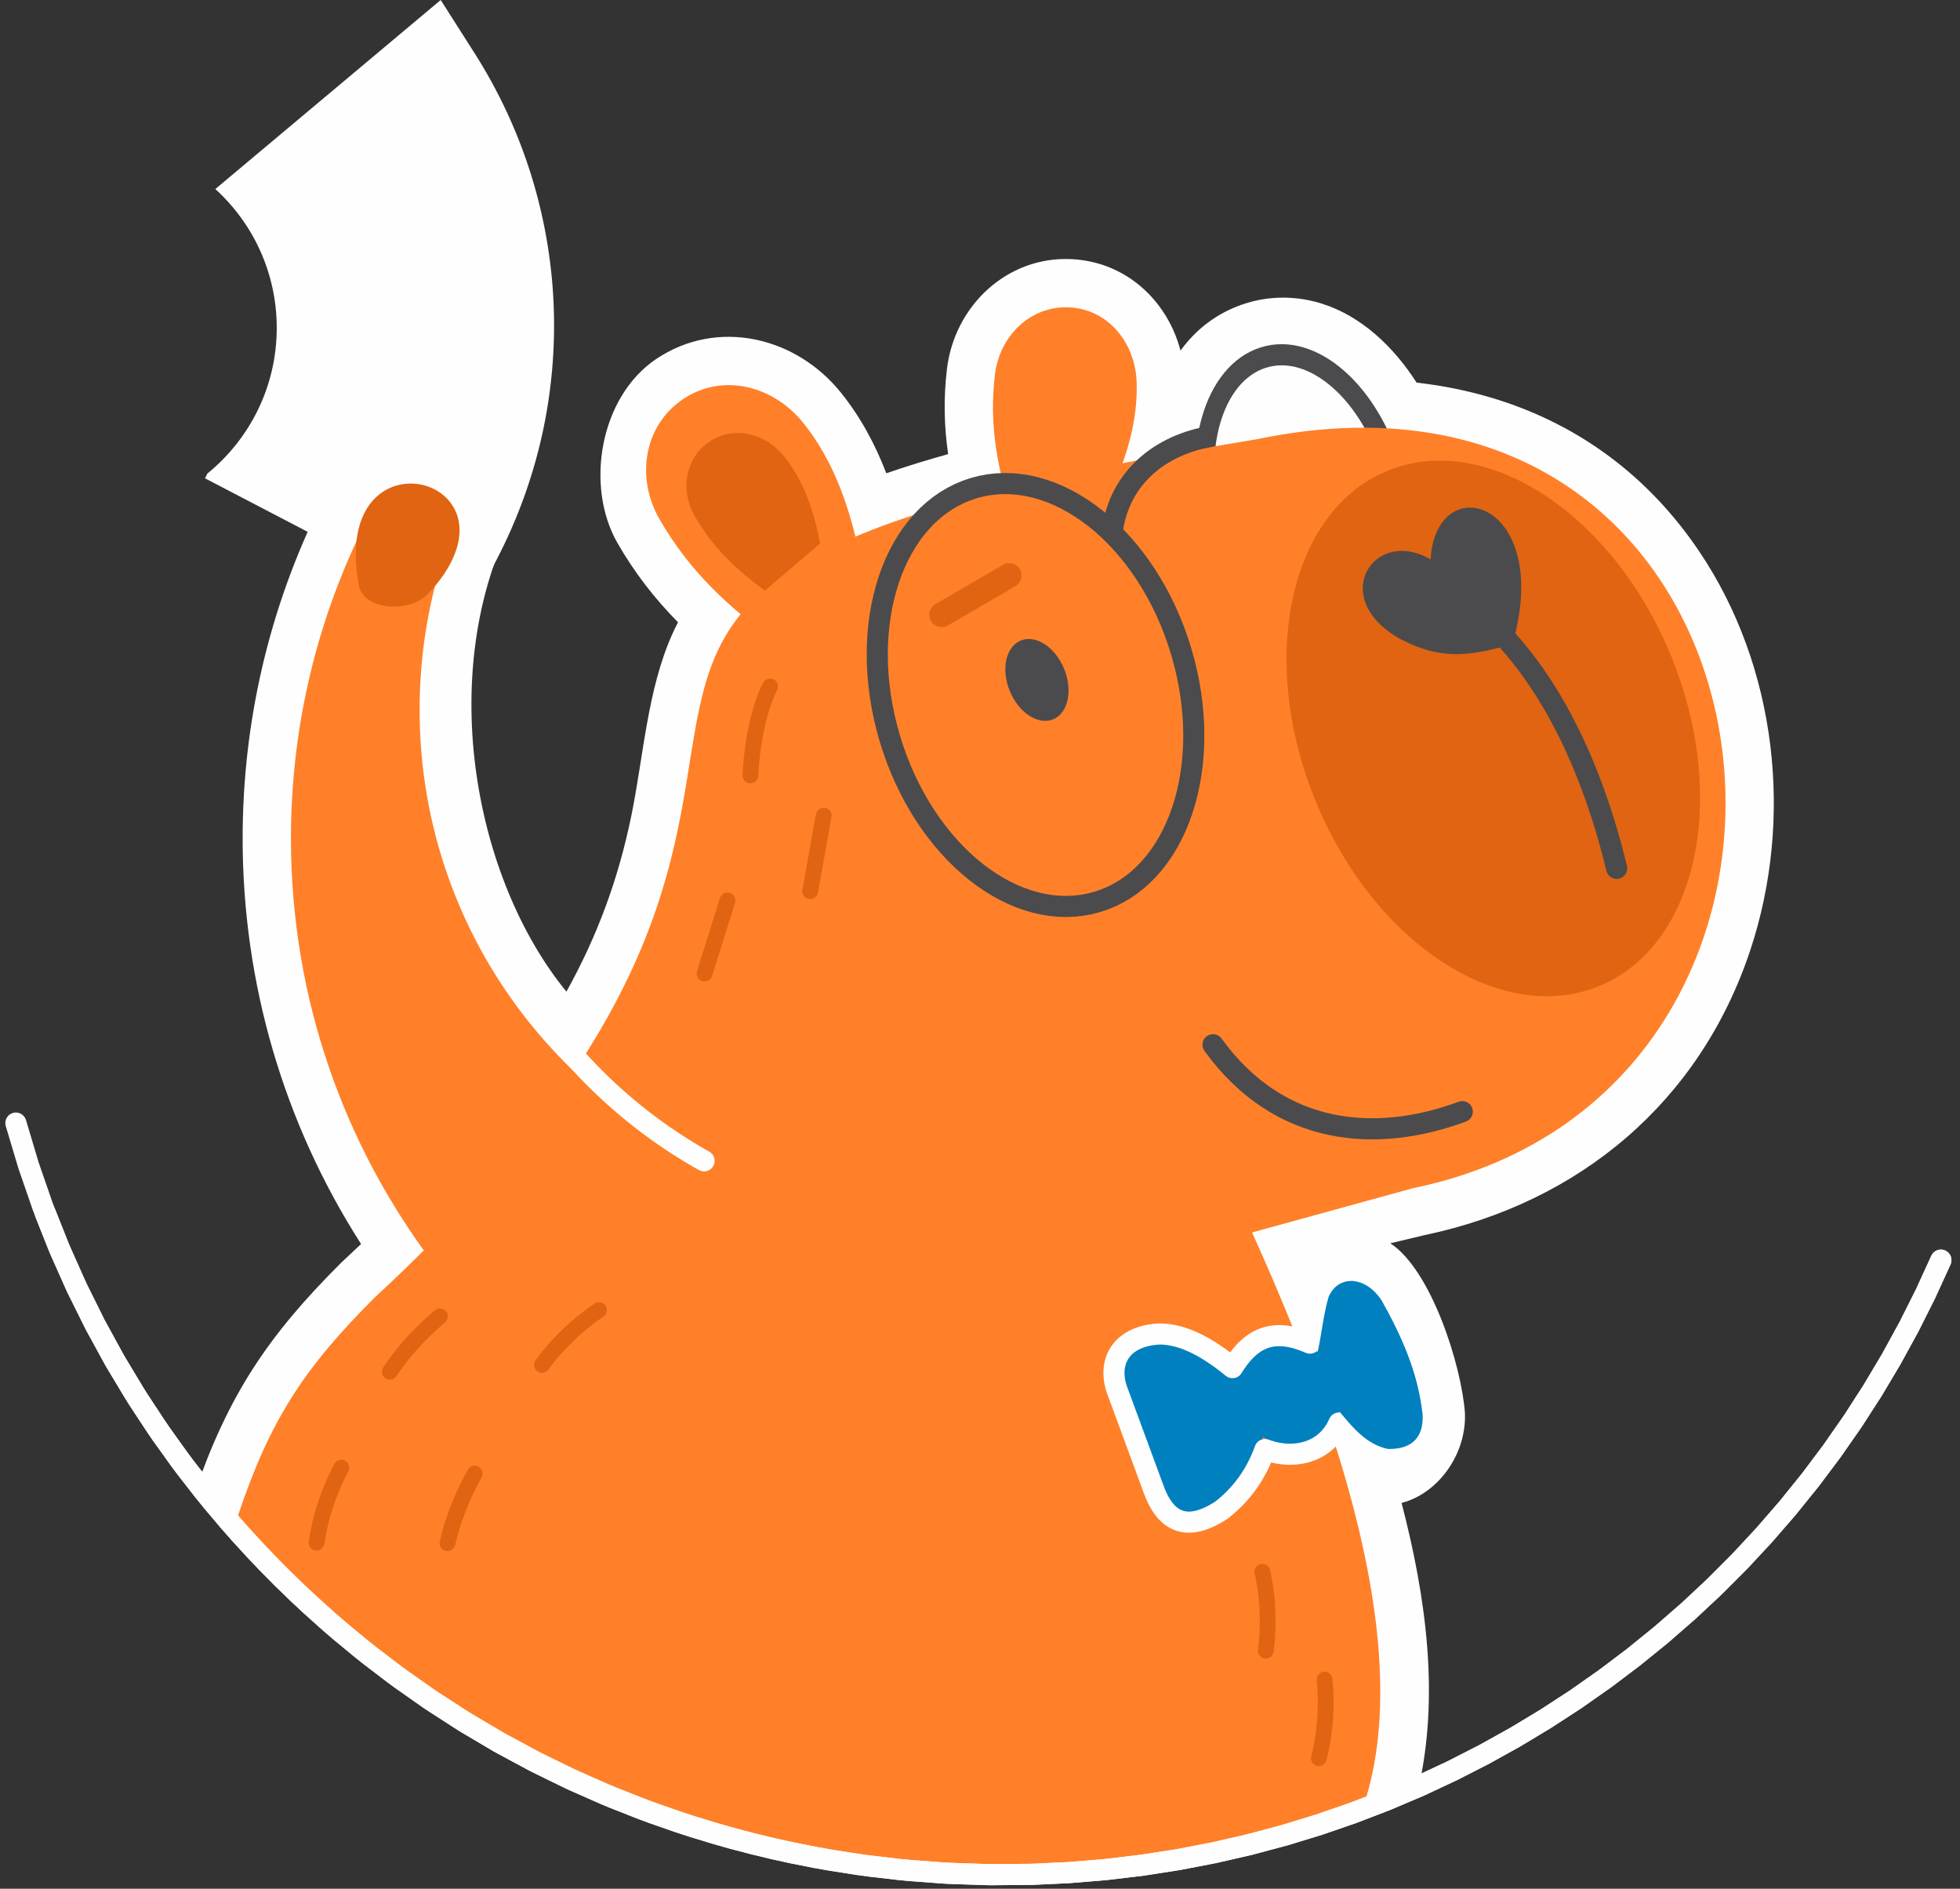 <?xml version="1.0" encoding="UTF-8"?> <svg xmlns="http://www.w3.org/2000/svg" width="219" height="211" viewBox="0 0 219 211" fill="none"><rect x="0" y="0" width="219" height="211" fill="#333333" stroke="none"/><path fill-rule="evenodd" clip-rule="evenodd" d="M155.345 138.893C159.904 141.859 163.274 152.444 163.682 157.808C163.891 162.503 160.644 166.863 156.604 167.899C159.402 178.632 160.83 189.577 158.475 199.861C100.451 221.026 56.966 204.592 21.742 166.794C25.473 155.953 29.86 149.287 38.111 141.074L38.182 141.004L38.255 140.936C38.957 140.287 39.654 139.634 40.345 138.975C31.686 125.456 27.111 109.803 27.111 93.661C27.111 80.633 30.091 67.862 35.883 56.224L38.356 51.114L56.896 58.924C48.855 75.768 53.031 98.238 63.29 110.782C66.716 104.602 69.091 98.26 70.564 91.019C71.901 84.442 72.346 77.075 75.08 70.928C75.293 70.45 75.519 69.979 75.758 69.516C73.151 66.881 70.906 63.991 69.001 60.677C65.328 54.289 67.04 44.308 73.336 40.093C80.175 35.517 88.933 37.62 93.95 43.851C96.153 46.586 97.79 49.639 99.03 52.869C101.307 52.085 103.62 51.38 105.939 50.732C105.489 47.607 105.414 44.484 105.809 41.202C106.658 34.156 112.538 28.577 119.772 28.951C127.018 29.326 132.136 35.408 132.394 42.47C132.425 43.308 132.412 44.141 132.36 44.969C134.735 44.547 137.112 44.142 139.491 43.752C158.956 39.732 178.295 44.475 189.838 61.564C198.548 74.459 200.443 91.484 195.561 106.169C189.935 123.091 176.479 134.365 159.141 137.987L155.345 138.893Z" fill="#FEFEFE"></path><path fill-rule="evenodd" clip-rule="evenodd" d="M152.006 77.91C150.965 78.242 149.888 78.447 148.799 78.52C138.773 79.187 131.645 69.538 129.22 60.865C126.561 51.359 128.228 37.389 139.173 33.894C140.214 33.562 141.291 33.357 142.381 33.285C152.406 32.618 159.534 42.266 161.96 50.938C164.618 60.445 162.951 74.415 152.006 77.91Z" fill="#FEFEFE"></path><path d="M154.619 53.041L156.651 52.349L156.878 53.214L157.075 54.077L157.242 54.937L157.381 55.792L157.49 56.642L157.57 57.484L157.622 58.32L157.646 59.145L157.642 59.96L157.611 60.764L157.553 61.555L157.467 62.332L157.354 63.096L157.216 63.842L157.051 64.571L156.86 65.281L156.642 65.972L156.399 66.642L156.13 67.291L155.835 67.915L155.514 68.514L155.168 69.088L154.796 69.633L154.399 70.148L153.976 70.632L153.529 71.083L153.056 71.5L152.56 71.879L152.04 72.219L151.498 72.519L150.934 72.775L150.35 72.988L149.753 70.716L150.19 70.557L150.613 70.364L151.019 70.14L151.41 69.883L151.786 69.597L152.146 69.279L152.492 68.93L152.822 68.552L153.136 68.144L153.434 67.709L153.714 67.245L153.976 66.754L154.22 66.238L154.445 65.697L154.65 65.132L154.835 64.543L154.999 63.934L155.142 63.304L155.262 62.655L155.36 61.988L155.435 61.304L155.487 60.605L155.515 59.892L155.518 59.166L155.497 58.428L155.45 57.679L155.378 56.922L155.28 56.157L155.155 55.385L155.004 54.607L154.825 53.826L154.619 53.041ZM141.429 41.09L140.832 38.817L141.429 38.653L142.032 38.536L142.637 38.469L143.245 38.449L143.852 38.475L144.458 38.546L145.061 38.66L145.66 38.817L146.254 39.014L146.842 39.25L147.423 39.525L147.996 39.837L148.561 40.184L149.116 40.566L149.662 40.982L150.196 41.431L150.72 41.911L151.231 42.423L151.728 42.964L152.212 43.534L152.682 44.133L153.136 44.758L153.574 45.411L153.995 46.089L154.399 46.792L154.783 47.52L155.148 48.271L155.493 49.044L155.817 49.84L156.118 50.656L156.397 51.493L156.651 52.349L154.619 53.041L154.388 52.263L154.136 51.505L153.863 50.766L153.571 50.047L153.259 49.349L152.931 48.673L152.585 48.019L152.223 47.389L151.847 46.783L151.457 46.201L151.054 45.646L150.639 45.117L150.213 44.615L149.778 44.142L149.333 43.697L148.881 43.282L148.423 42.898L147.959 42.544L147.491 42.222L147.019 41.931L146.545 41.674L146.07 41.449L145.595 41.258L145.121 41.1L144.648 40.977L144.177 40.887L143.71 40.833L143.246 40.813L142.785 40.828L142.329 40.879L141.877 40.966L141.429 41.09ZM136.562 58.764L134.53 59.456L134.303 58.591L134.106 57.728L133.939 56.868L133.801 56.013L133.692 55.163L133.612 54.321L133.559 53.486L133.535 52.66L133.539 51.845L133.57 51.041L133.629 50.25L133.714 49.473L133.827 48.71L133.965 47.964L134.13 47.235L134.321 46.524L134.539 45.833L134.782 45.162L135.051 44.515L135.346 43.89L135.667 43.291L136.013 42.718L136.386 42.172L136.783 41.657L137.205 41.173L137.653 40.722L138.125 40.305L138.622 39.926L139.141 39.586L139.684 39.287L140.247 39.03L140.832 38.817L141.429 41.09L140.991 41.249L140.569 41.441L140.163 41.666L139.771 41.922L139.395 42.209L139.034 42.527L138.689 42.875L138.359 43.253L138.045 43.661L137.748 44.097L137.468 44.56L137.205 45.051L136.961 45.567L136.736 46.109L136.531 46.674L136.346 47.262L136.182 47.871L136.039 48.501L135.919 49.15L135.821 49.817L135.746 50.501L135.694 51.2L135.666 51.913L135.663 52.639L135.684 53.377L135.731 54.125L135.804 54.883L135.902 55.648L136.026 56.42L136.177 57.198L136.356 57.979L136.562 58.764ZM149.753 70.716L150.35 72.988L149.753 73.153L149.15 73.269L148.544 73.336L147.937 73.356L147.33 73.33L146.723 73.26L146.12 73.145L145.522 72.989L144.927 72.792L144.339 72.555L143.758 72.281L143.185 71.969L142.62 71.621L142.065 71.239L141.519 70.823L140.985 70.374L140.462 69.894L139.951 69.382L139.453 68.841L138.969 68.271L138.499 67.673L138.045 67.047L137.607 66.394L137.186 65.716L136.783 65.013L136.398 64.285L136.033 63.534L135.688 62.761L135.364 61.965L135.063 61.149L134.785 60.312L134.53 59.456L136.562 58.764L136.793 59.542L137.045 60.3L137.318 61.039L137.611 61.758L137.922 62.456L138.25 63.133L138.596 63.786L138.958 64.416L139.334 65.023L139.725 65.604L140.127 66.16L140.542 66.688L140.968 67.19L141.404 67.663L141.848 68.108L142.3 68.522L142.758 68.908L143.222 69.261L143.69 69.584L144.162 69.874L144.636 70.132L145.111 70.356L145.586 70.548L146.061 70.705L146.534 70.828L147.004 70.918L147.472 70.972L147.936 70.993L148.396 70.977L148.853 70.926L149.304 70.84L149.753 70.716Z" fill="#4B4B4D"></path><path fill-rule="evenodd" clip-rule="evenodd" d="M140.479 49.059C201.301 36.39 211.712 121.671 157.878 132.737L139.9 137.684C147.197 153.842 158.756 182.575 152.369 201.691C101.089 221.461 49.265 200.555 26.555 169.413C30.143 158.662 33.964 152.819 41.92 144.9C111.324 80.762 36.122 66.165 140.479 49.059Z" fill="#FF8029"></path><path fill-rule="evenodd" clip-rule="evenodd" d="M86.271 71.369L96.225 62.889C95.082 56.991 93.234 51.564 89.747 47.234C86.412 43.093 80.756 41.62 76.338 44.577H76.337C71.919 47.533 71.03 53.377 73.68 57.986C77.193 64.097 81.643 67.947 86.271 71.369Z" fill="#FF8029"></path><path fill-rule="evenodd" clip-rule="evenodd" d="M85.452 65.98L91.638 60.711C90.928 57.045 89.779 53.673 87.612 50.982C85.54 48.409 82.025 47.493 79.28 49.33L79.279 49.331C76.534 51.168 75.982 54.799 77.628 57.663C79.811 61.461 82.576 63.853 85.452 65.98Z" fill="#E06412"></path><path fill-rule="evenodd" clip-rule="evenodd" d="M112.875 56.818L123.577 56.132C125.72 51.695 127.168 47.223 127.002 42.667C126.843 38.31 123.85 34.566 119.495 34.341C115.141 34.115 111.69 37.519 111.17 41.847C110.479 47.586 111.513 52.3 112.875 56.818Z" fill="#FF8029"></path><path d="M178.699 110.147C189.652 105.638 193.228 89.101 186.686 73.211C180.144 57.322 165.961 48.096 155.008 52.606C144.055 57.116 140.479 73.653 147.021 89.542C153.563 105.432 167.746 114.657 178.699 110.147Z" fill="#E06412"></path><path d="M117.674 80.356C119.348 79.666 119.895 77.138 118.895 74.709C117.895 72.279 115.726 70.869 114.052 71.558C112.377 72.248 111.83 74.776 112.831 77.205C113.831 79.635 115.999 81.045 117.674 80.356Z" fill="#4B4B4D"></path><path d="M162.982 123.081C163.592 122.855 164.272 123.166 164.498 123.777C164.724 124.387 164.412 125.066 163.801 125.292L162.982 123.081ZM134.579 117.4L136.491 116.018L137.169 116.916L137.863 117.759L138.574 118.548L139.3 119.285L140.04 119.97L140.793 120.606L141.56 121.193L142.338 121.732L143.127 122.226L143.928 122.674L144.739 123.079L145.56 123.44L146.39 123.76L147.229 124.039L148.075 124.278L148.929 124.478L149.79 124.64L150.657 124.765L151.529 124.854L152.405 124.907L153.286 124.926L154.17 124.911L155.056 124.863L155.943 124.782L156.831 124.67L157.718 124.528L158.604 124.355L159.488 124.154L160.369 123.926L161.245 123.67L162.117 123.388L162.982 123.081L163.801 125.292L162.874 125.621L161.939 125.924L160.996 126.199L160.046 126.446L159.091 126.663L158.13 126.85L157.166 127.005L156.198 127.127L155.227 127.215L154.255 127.268L153.282 127.284L152.309 127.264L151.338 127.205L150.369 127.106L149.403 126.967L148.441 126.786L147.485 126.561L146.535 126.293L145.593 125.98L144.66 125.62L143.737 125.213L142.825 124.759L141.926 124.255L141.04 123.702L140.17 123.099L139.315 122.444L138.477 121.737L137.657 120.977L136.856 120.165L136.076 119.298L135.317 118.376L134.579 117.4ZM134.579 117.4C134.198 116.872 134.316 116.134 134.844 115.753C135.371 115.371 136.109 115.49 136.491 116.018L134.579 117.4Z" fill="#4B4B4D"></path><path d="M105.911 69.875C105.252 70.258 104.406 70.034 104.023 69.375C103.64 68.716 103.864 67.87 104.523 67.487L105.911 69.875ZM113.455 65.487L105.911 69.875L104.523 67.487L112.066 63.099L113.455 65.487ZM112.066 63.099C112.725 62.716 113.571 62.94 113.954 63.599C114.338 64.258 114.114 65.104 113.455 65.487L112.066 63.099Z" fill="#E06412"></path><path fill-rule="evenodd" clip-rule="evenodd" d="M129.834 168.826L125.297 156.128C123.526 151.625 125.466 149.821 129.094 149.145C133.214 149.096 136.499 151.556 140.095 154.331L141.422 159.214C140.567 163.03 139.485 166.673 136.14 169.179C134.253 170.985 130.997 171.458 129.834 168.826Z" fill="#0080BF"></path><path d="M146.171 161.444C149.291 160.612 150.68 157.221 149.273 153.87C147.866 150.518 144.196 148.475 141.075 149.307C137.955 150.138 136.566 153.529 137.974 156.881C139.381 160.232 143.051 162.275 146.171 161.444Z" fill="#0080BF"></path><path d="M130.854 73.121L133.114 72.447L133.459 73.684L133.756 74.917L134.007 76.146L134.21 77.369L134.367 78.583L134.479 79.788L134.546 80.982L134.569 82.162L134.547 83.328L134.482 84.477L134.375 85.608L134.225 86.718L134.033 87.807L133.8 88.872L133.526 89.912L133.211 90.926L132.855 91.911L132.46 92.865L132.025 93.787L131.551 94.674L131.038 95.526L130.486 96.34L129.895 97.113L129.266 97.844L128.6 98.53L127.897 99.17L127.157 99.76L126.381 100.298L125.57 100.782L124.725 101.21L123.847 101.578L122.938 101.886L122.264 99.626L123.013 99.373L123.735 99.069L124.432 98.716L125.103 98.316L125.748 97.868L126.367 97.374L126.96 96.835L127.525 96.253L128.063 95.628L128.572 94.962L129.051 94.255L129.5 93.51L129.918 92.728L130.303 91.911L130.656 91.06L130.975 90.175L131.259 89.262L131.507 88.32L131.72 87.35L131.895 86.356L132.032 85.338L132.131 84.299L132.191 83.24L132.21 82.164L132.189 81.071L132.127 79.964L132.023 78.844L131.877 77.714L131.687 76.575L131.454 75.429L131.176 74.277L130.854 73.121ZM109.144 55.659L108.47 53.398L109.398 53.157L110.334 52.985L111.275 52.879L112.219 52.84L113.163 52.865L114.106 52.953L115.045 53.102L115.978 53.312L116.905 53.578L117.822 53.902L118.73 54.279L119.626 54.711L120.509 55.194L121.378 55.726L122.231 56.308L123.069 56.937L123.887 57.612L124.687 58.331L125.466 59.095L126.223 59.901L126.957 60.748L127.666 61.634L128.35 62.56L129.007 63.523L129.635 64.523L130.233 65.558L130.8 66.628L131.334 67.73L131.833 68.864L132.298 70.029L132.725 71.224L133.114 72.447L130.854 73.121L130.491 71.979L130.092 70.863L129.659 69.777L129.193 68.719L128.696 67.694L128.169 66.701L127.615 65.74L127.033 64.815L126.427 63.925L125.796 63.072L125.144 62.257L124.472 61.481L123.78 60.745L123.072 60.05L122.348 59.398L121.609 58.79L120.859 58.225L120.097 57.707L119.326 57.234L118.548 56.809L117.764 56.431L116.976 56.103L116.186 55.825L115.393 55.596L114.601 55.419L113.81 55.293L113.022 55.219L112.237 55.198L111.456 55.231L110.68 55.318L109.909 55.46L109.144 55.659ZM100.554 82.163L98.294 82.837L97.949 81.601L97.652 80.368L97.402 79.139L97.198 77.915L97.041 76.701L96.929 75.496L96.862 74.302L96.84 73.122L96.861 71.956L96.926 70.807L97.033 69.677L97.183 68.566L97.375 67.477L97.608 66.412L97.883 65.372L98.197 64.358L98.553 63.374L98.948 62.419L99.383 61.497L99.857 60.61L100.371 59.758L100.922 58.944L101.513 58.172L102.141 57.441L102.808 56.754L103.511 56.114L104.252 55.524L105.027 54.986L105.839 54.502L106.683 54.074L107.561 53.706L108.47 53.398L109.144 55.659L108.395 55.911L107.673 56.215L106.976 56.568L106.305 56.969L105.66 57.416L105.041 57.91L104.448 58.448L103.883 59.031L103.345 59.656L102.836 60.323L102.357 61.029L101.908 61.774L101.491 62.556L101.105 63.373L100.752 64.225L100.433 65.108L100.15 66.022L99.901 66.965L99.689 67.934L99.513 68.928L99.377 69.946L99.278 70.985L99.218 72.044L99.198 73.121L99.219 74.214L99.281 75.32L99.385 76.44L99.531 77.571L99.721 78.71L99.955 79.856L100.232 81.007L100.554 82.163ZM122.264 99.626L122.938 101.886L122.01 102.127L121.074 102.299L120.133 102.405L119.189 102.444L118.245 102.419L117.302 102.331L116.363 102.182L115.43 101.972L114.503 101.706L113.586 101.382L112.678 101.005L111.782 100.573L110.899 100.09L110.03 99.558L109.177 98.977L108.34 98.347L107.521 97.672L106.721 96.953L105.942 96.189L105.185 95.383L104.451 94.536L103.742 93.65L103.058 92.724L102.401 91.761L101.774 90.761L101.175 89.726L100.609 88.657L100.075 87.554L99.575 86.42L99.11 85.255L98.683 84.06L98.294 82.837L100.554 82.163L100.918 83.306L101.317 84.421L101.749 85.508L102.215 86.565L102.712 87.59L103.239 88.584L103.793 89.544L104.375 90.47L104.982 91.36L105.612 92.213L106.264 93.028L106.936 93.803L107.628 94.539L108.336 95.234L109.061 95.886L109.799 96.495L110.55 97.059L111.311 97.577L112.082 98.05L112.86 98.475L113.644 98.853L114.432 99.181L115.222 99.459L116.015 99.688L116.807 99.865L117.598 99.991L118.386 100.065L119.171 100.086L119.952 100.053L120.728 99.966L121.499 99.824L122.264 99.626Z" fill="#4B4B4D"></path><path d="M135.215 47.565L135.594 49.893L135.101 49.98L134.614 50.084L134.135 50.201L133.664 50.333L133.201 50.478L132.748 50.638L132.304 50.812L131.87 51.001L131.445 51.203L131.032 51.418L130.63 51.647L130.24 51.889L129.861 52.145L129.496 52.414L129.143 52.695L128.803 52.991L128.476 53.298L128.164 53.619L127.866 53.953L127.582 54.299L127.313 54.659L127.06 55.031L126.822 55.417L126.599 55.817L126.393 56.229L126.205 56.654L126.033 57.093L125.878 57.547L125.742 58.014L125.625 58.495L125.526 58.991L125.447 59.502L123.109 59.191L123.203 58.582L123.321 57.986L123.464 57.404L123.629 56.837L123.817 56.284L124.028 55.746L124.26 55.222L124.514 54.715L124.787 54.224L125.081 53.748L125.393 53.289L125.724 52.846L126.074 52.42L126.44 52.01L126.822 51.617L127.221 51.242L127.633 50.883L128.062 50.541L128.503 50.217L128.957 49.91L129.425 49.62L129.903 49.347L130.394 49.091L130.894 48.853L131.405 48.632L131.925 48.428L132.455 48.241L132.992 48.072L133.537 47.919L134.09 47.784L134.649 47.666L135.215 47.565Z" fill="#4B4B4D"></path><path fill-rule="evenodd" clip-rule="evenodd" d="M159.841 62.493C153.496 58.781 148.255 66.878 156.541 71.43C161.103 73.798 164.365 73.294 169.005 71.933C173.595 55.871 160.461 52.167 159.841 62.493Z" fill="#4B4B4D"></path><path d="M181.784 96.734C181.936 97.367 181.547 98.004 180.913 98.156C180.28 98.309 179.643 97.919 179.491 97.286L181.784 96.734ZM160.201 66.27L161.376 64.225L162.371 64.823L163.341 65.46L164.286 66.134L165.205 66.843L166.101 67.586L166.971 68.363L167.818 69.172L168.64 70.013L169.438 70.883L170.214 71.782L170.965 72.708L171.693 73.661L172.399 74.64L173.082 75.643L173.742 76.67L174.381 77.719L174.997 78.789L175.592 79.88L176.166 80.991L176.718 82.119L177.25 83.265L177.761 84.428L178.252 85.606L178.722 86.798L179.172 88.003L179.603 89.221L180.014 90.45L180.406 91.69L180.779 92.939L181.132 94.197L181.467 95.462L181.784 96.734L179.491 97.286L179.183 96.049L178.857 94.818L178.513 93.596L178.151 92.383L177.771 91.18L177.373 89.988L176.956 88.809L176.52 87.643L176.066 86.492L175.593 85.356L175.101 84.236L174.59 83.134L174.059 82.051L173.509 80.986L172.94 79.943L172.351 78.921L171.743 77.921L171.115 76.945L170.467 75.993L169.799 75.066L169.112 74.167L168.404 73.294L167.676 72.45L166.928 71.635L166.16 70.85L165.371 70.096L164.562 69.373L163.732 68.684L162.881 68.028L162.009 67.406L161.116 66.821L160.201 66.27ZM160.201 66.27C159.637 65.946 159.442 65.224 159.766 64.66C160.091 64.096 160.812 63.901 161.376 64.225L160.201 66.27Z" fill="#4B4B4D"></path><path d="M80.443 100.332C80.59 99.867 81.086 99.607 81.552 99.754C82.018 99.9 82.277 100.397 82.131 100.862L80.443 100.332ZM77.877 108.501L80.443 100.332L82.131 100.862L79.564 109.031L77.877 108.501ZM79.564 109.031C79.418 109.497 78.921 109.756 78.455 109.61C77.99 109.464 77.731 108.967 77.877 108.501L79.564 109.031Z" fill="#E06412"></path><path d="M91.168 90.969C91.254 90.488 91.714 90.168 92.194 90.254C92.674 90.34 92.995 90.8 92.908 91.281L91.168 90.969ZM89.655 99.397L91.168 90.969L92.908 91.281L91.395 99.709L89.655 99.397ZM91.395 99.709C91.309 100.189 90.849 100.509 90.369 100.423C89.889 100.337 89.569 99.877 89.655 99.397L91.395 99.709Z" fill="#E06412"></path><path d="M85.256 76.287C85.477 75.852 86.009 75.678 86.445 75.898C86.88 76.119 87.054 76.652 86.833 77.088L85.256 76.287ZM84.737 86.666L82.969 86.593L82.981 86.342L82.995 86.081L83.013 85.811L83.033 85.531L83.057 85.243L83.083 84.947L83.113 84.644L83.147 84.332L83.184 84.015L83.225 83.693L83.269 83.365L83.317 83.032L83.369 82.696L83.425 82.355L83.485 82.013L83.549 81.667L83.618 81.32L83.691 80.972L83.769 80.623L83.851 80.274L83.938 79.926L84.03 79.579L84.127 79.234L84.23 78.89L84.337 78.549L84.451 78.212L84.57 77.878L84.695 77.549L84.825 77.225L84.962 76.906L85.106 76.593L85.256 76.287L86.833 77.088L86.704 77.351L86.579 77.623L86.458 77.905L86.342 78.193L86.23 78.489L86.122 78.79L86.019 79.097L85.921 79.409L85.826 79.725L85.737 80.045L85.651 80.367L85.57 80.692L85.493 81.019L85.42 81.346L85.351 81.674L85.286 82.001L85.225 82.327L85.168 82.652L85.115 82.974L85.066 83.294L85.021 83.61L84.978 83.922L84.94 84.229L84.904 84.53L84.873 84.824L84.844 85.113L84.819 85.394L84.796 85.667L84.778 85.932L84.761 86.187L84.747 86.432L84.737 86.666ZM84.737 86.666C84.717 87.154 84.304 87.533 83.817 87.513C83.329 87.493 82.95 87.081 82.969 86.593L84.737 86.666Z" fill="#E06412"></path><path d="M148.22 196.62C148.105 197.094 147.627 197.387 147.154 197.274C146.681 197.161 146.39 196.685 146.506 196.211L148.22 196.62ZM147.119 187.723L148.875 187.538L148.901 187.809L148.924 188.082L148.944 188.355L148.961 188.627L148.976 188.902L148.988 189.177L148.997 189.453L149.003 189.73L149.006 190.007L149.007 190.286L149.004 190.565L148.999 190.845L148.99 191.126L148.978 191.407L148.964 191.69L148.946 191.973L148.925 192.257L148.901 192.542L148.874 192.827L148.843 193.115L148.809 193.402L148.773 193.69L148.732 193.979L148.689 194.27L148.642 194.56L148.592 194.852L148.539 195.145L148.482 195.437L148.422 195.732L148.358 196.027L148.291 196.323L148.22 196.62L146.506 196.211L146.572 195.932L146.635 195.654L146.695 195.378L146.751 195.102L146.805 194.826L146.855 194.553L146.901 194.28L146.945 194.007L146.986 193.736L147.024 193.466L147.058 193.196L147.09 192.928L147.118 192.66L147.143 192.393L147.166 192.127L147.185 191.862L147.202 191.597L147.216 191.334L147.226 191.071L147.234 190.809L147.24 190.548L147.242 190.288L147.242 190.028L147.239 189.769L147.233 189.51L147.225 189.253L147.214 188.996L147.2 188.741L147.183 188.485L147.165 188.23L147.143 187.976L147.119 187.723ZM147.119 187.723C147.071 187.238 147.425 186.804 147.909 186.753C148.394 186.702 148.827 187.054 148.875 187.538L147.119 187.723Z" fill="#E06412"></path><path d="M142.313 184.512C142.254 184.996 141.813 185.342 141.33 185.285C140.847 185.229 140.502 184.79 140.561 184.306L142.313 184.512ZM140.184 175.776L141.909 175.391L141.966 175.659L142.019 175.926L142.072 176.195L142.12 176.466L142.167 176.738L142.21 177.01L142.251 177.284L142.29 177.559L142.325 177.835L142.357 178.112L142.387 178.39L142.414 178.67L142.438 178.95L142.459 179.233L142.477 179.516L142.493 179.8L142.505 180.085L142.514 180.371L142.52 180.659L142.523 180.948V181.238L142.52 181.53L142.514 181.822L142.505 182.116L142.492 182.412L142.476 182.708L142.457 183.005L142.435 183.304L142.409 183.604L142.381 183.906L142.348 184.208L142.313 184.512L140.561 184.306L140.594 184.021L140.625 183.736L140.652 183.454L140.676 183.173L140.697 182.892L140.715 182.613L140.729 182.335L140.741 182.059L140.75 181.784L140.756 181.51L140.759 181.238V180.966L140.756 180.697L140.75 180.428L140.741 180.16L140.73 179.893L140.716 179.628L140.699 179.363L140.679 179.101L140.656 178.838L140.632 178.578L140.604 178.318L140.573 178.058L140.54 177.801L140.505 177.545L140.466 177.289L140.426 177.034L140.382 176.781L140.337 176.528L140.288 176.276L140.238 176.025L140.184 175.776ZM140.184 175.776C140.081 175.3 140.383 174.829 140.859 174.723C141.335 174.616 141.805 174.916 141.909 175.391L140.184 175.776Z" fill="#E06412"></path><path d="M3.959 135.962C3.729 135.353 4.036 134.672 4.645 134.442C5.254 134.212 5.935 134.518 6.165 135.127L3.959 135.962ZM115.261 208.212L115.328 210.57L110.727 210.61L106.157 210.47L101.621 210.151L97.124 209.657L92.67 208.99L88.263 208.154L83.908 207.15L79.609 205.983L75.37 204.654L71.194 203.166L67.087 201.523L63.052 199.726L59.093 197.779L55.215 195.686L51.423 193.447L47.719 191.066L44.108 188.546L40.594 185.891L37.182 183.102L33.876 180.181L30.68 177.133L27.598 173.96L24.633 170.665L21.791 167.25L19.076 163.718L16.49 160.072L14.04 156.315L11.729 152.45L9.561 148.479L7.541 144.406L5.673 140.232L3.959 135.962L6.165 135.127L7.844 139.311L9.674 143.4L11.654 147.39L13.777 151.28L16.041 155.065L18.441 158.745L20.973 162.316L23.633 165.776L26.416 169.121L29.32 172.349L32.34 175.458L35.471 178.443L38.71 181.304L42.052 184.037L45.494 186.638L49.032 189.107L52.66 191.439L56.376 193.632L60.174 195.683L64.052 197.59L68.004 199.35L72.028 200.96L76.118 202.417L80.271 203.719L84.482 204.863L88.748 205.845L93.065 206.665L97.427 207.318L101.832 207.802L106.275 208.114L110.753 208.252L115.261 208.212ZM215.787 140.303L217.949 141.246L216.208 145.051L214.34 148.772L212.349 152.407L210.238 155.953L208.011 159.409L205.67 162.772L203.218 166.039L200.66 169.21L197.996 172.281L195.233 175.25L192.371 178.116L189.415 180.877L186.368 183.529L183.232 186.071L180.012 188.501L176.71 190.817L173.329 193.016L169.872 195.097L166.344 197.056L162.746 198.893L159.081 200.605L155.354 202.19L151.568 203.646L147.725 204.97L143.828 206.16L139.882 207.214L135.888 208.13L131.851 208.907L127.773 209.541L123.658 210.031L119.508 210.375L115.328 210.57L115.261 208.212L119.356 208.021L123.421 207.685L127.452 207.205L131.447 206.583L135.401 205.823L139.313 204.925L143.18 203.892L146.996 202.726L150.761 201.429L154.47 200.004L158.121 198.451L161.71 196.774L165.235 194.975L168.692 193.055L172.078 191.017L175.39 188.863L178.624 186.594L181.78 184.213L184.851 181.723L187.836 179.125L190.732 176.421L193.535 173.614L196.242 170.705L198.851 167.696L201.357 164.591L203.758 161.39L206.051 158.096L208.233 154.711L210.301 151.237L212.251 147.677L214.081 144.031L215.787 140.303ZM215.787 140.303C216.047 139.706 216.742 139.433 217.339 139.693C217.936 139.953 218.209 140.649 217.949 141.246L215.787 140.303Z" fill="#FEFEFE"></path><path d="M0.636 125.776C0.464 125.148 0.832 124.498 1.46 124.326C2.088 124.153 2.737 124.522 2.91 125.149L0.636 125.776ZM115.261 208.212L115.328 210.569L110.359 210.605L105.43 210.431L100.544 210.05L95.708 209.466L90.925 208.683L86.203 207.704L81.544 206.534L76.954 205.176L72.439 203.633L68.004 201.909L63.653 200.009L59.391 197.935L55.223 195.692L51.155 193.282L47.192 190.711L43.337 187.981L39.598 185.096L35.977 182.061L32.481 178.878L29.115 175.552L25.883 172.085L22.79 168.482L19.842 164.747L17.043 160.882L14.399 156.893L11.914 152.782L9.594 148.553L7.443 144.211L5.467 139.758L3.67 135.199L2.059 130.537L0.636 125.776L2.91 125.149L4.304 129.814L5.883 134.381L7.642 138.847L9.578 143.209L11.685 147.463L13.958 151.605L16.391 155.631L18.982 159.539L21.723 163.324L24.611 166.983L27.64 170.512L30.806 173.908L34.104 177.167L37.529 180.285L41.076 183.259L44.74 186.085L48.515 188.759L52.398 191.278L56.384 193.638L60.466 195.836L64.641 197.867L68.903 199.729L73.248 201.417L77.67 202.929L82.166 204.259L86.729 205.406L91.356 206.364L96.04 207.131L100.777 207.703L105.563 208.076L110.393 208.247L115.261 208.212ZM215.787 140.303L217.949 141.245L216.208 145.05L214.34 148.772L212.349 152.407L210.238 155.953L208.011 159.408L205.67 162.771L203.218 166.039L200.659 169.209L197.996 172.28L195.233 175.25L192.371 178.116L189.415 180.876L186.368 183.529L183.232 186.071L180.012 188.501L176.71 190.816L173.329 193.016L169.872 195.096L166.344 197.056L162.746 198.893L159.081 200.605L155.354 202.189L151.568 203.645L147.725 204.969L143.828 206.159L139.882 207.213L135.888 208.13L131.851 208.907L127.773 209.541L123.658 210.031L119.508 210.375L115.328 210.569L115.261 208.212L119.356 208.021L123.421 207.684L127.452 207.204L131.447 206.583L135.401 205.822L139.313 204.925L143.18 203.892L146.996 202.726L150.761 201.429L154.47 200.003L158.121 198.451L161.71 196.774L165.235 194.974L168.691 193.055L172.078 191.016L175.39 188.862L178.624 186.593L181.78 184.213L184.851 181.723L187.836 179.125L190.732 176.421L193.535 173.613L196.242 170.704L198.851 167.696L201.357 164.591L203.758 161.39L206.051 158.095L208.233 154.711L210.301 151.237L212.251 147.676L214.081 144.031L215.787 140.303ZM215.787 140.303C216.047 139.706 216.742 139.433 217.339 139.693C217.936 139.953 218.209 140.648 217.949 141.245L215.787 140.303Z" fill="#FEFEFE"></path><path fill-rule="evenodd" clip-rule="evenodd" d="M24.059 21.119L49.242 0L53.019 5.93C55.678 10.103 57.786 14.611 59.278 19.329C60.767 24.039 61.637 28.942 61.854 33.877C62.071 38.816 61.638 43.772 60.567 48.598C59.494 53.43 57.785 58.105 55.501 62.497L52.258 68.732L22.902 53.433L23.185 52.89C27.905 49.047 30.921 43.19 30.921 36.629C30.921 30.481 28.275 24.952 24.059 21.119Z" fill="#FEFEFE"></path><path d="M52.268 164.199C52.504 163.773 53.043 163.619 53.47 163.855C53.897 164.092 54.051 164.631 53.814 165.057L52.268 164.199ZM50.86 172.592L49.136 172.196L49.193 171.953L49.253 171.708L49.315 171.465L49.379 171.22L49.447 170.974L49.517 170.729L49.589 170.483L49.663 170.237L49.741 169.99L49.821 169.742L49.903 169.495L49.988 169.247L50.076 168.999L50.166 168.75L50.26 168.501L50.356 168.251L50.455 168.001L50.556 167.751L50.659 167.5L50.766 167.249L50.876 166.997L50.988 166.745L51.103 166.492L51.221 166.239L51.342 165.986L51.465 165.732L51.592 165.477L51.721 165.222L51.854 164.967L51.988 164.712L52.127 164.456L52.268 164.199L53.814 165.057L53.68 165.302L53.549 165.545L53.421 165.788L53.295 166.03L53.172 166.272L53.053 166.512L52.936 166.753L52.821 166.993L52.71 167.232L52.601 167.472L52.495 167.709L52.392 167.947L52.291 168.185L52.193 168.421L52.097 168.658L52.004 168.893L51.914 169.128L51.827 169.362L51.742 169.597L51.659 169.83L51.579 170.062L51.501 170.295L51.426 170.526L51.354 170.758L51.283 170.989L51.216 171.22L51.15 171.45L51.088 171.679L51.027 171.908L50.969 172.137L50.913 172.365L50.86 172.592ZM50.86 172.592C50.751 173.068 50.276 173.366 49.8 173.256C49.324 173.147 49.027 172.672 49.136 172.196L50.86 172.592Z" fill="#E06412"></path><path d="M48.589 146.379C48.961 146.064 49.519 146.11 49.835 146.483C50.151 146.856 50.104 147.414 49.731 147.729L48.589 146.379ZM44.3 153.73L42.828 152.749L42.968 152.542L43.11 152.335L43.255 152.128L43.401 151.922L43.551 151.717L43.703 151.512L43.858 151.307L44.015 151.103L44.175 150.9L44.337 150.697L44.502 150.495L44.669 150.293L44.84 150.092L45.012 149.891L45.188 149.691L45.365 149.492L45.546 149.293L45.73 149.094L45.916 148.896L46.105 148.7L46.296 148.503L46.491 148.306L46.688 148.111L46.887 147.916L47.091 147.722L47.296 147.529L47.504 147.335L47.715 147.143L47.929 146.951L48.146 146.76L48.366 146.569L48.589 146.379L49.731 147.729L49.519 147.91L49.311 148.091L49.105 148.273L48.901 148.455L48.701 148.638L48.504 148.821L48.309 149.005L48.117 149.188L47.928 149.373L47.741 149.558L47.558 149.742L47.378 149.928L47.199 150.114L47.023 150.301L46.85 150.488L46.681 150.675L46.512 150.863L46.348 151.052L46.185 151.24L46.025 151.429L45.868 151.618L45.713 151.808L45.561 151.999L45.411 152.19L45.264 152.381L45.119 152.572L44.976 152.764L44.836 152.956L44.699 153.149L44.563 153.342L44.431 153.536L44.3 153.73ZM44.3 153.73C44.029 154.136 43.48 154.246 43.073 153.975C42.667 153.705 42.557 153.155 42.828 152.749L44.3 153.73Z" fill="#E06412"></path><path fill-rule="evenodd" clip-rule="evenodd" d="M39.927 60.258C35.169 70.398 32.508 81.718 32.508 93.661C32.508 129.338 56.232 159.468 88.764 169.151V133.443C64.674 127.207 46.884 105.324 46.884 79.285C46.884 73.314 47.821 67.563 49.554 62.168L40.023 60.862L39.927 60.258Z" fill="#FF8029"></path><path d="M37.357 163.546C37.584 163.114 38.12 162.949 38.552 163.176C38.984 163.404 39.149 163.939 38.922 164.371L37.357 163.546ZM36.244 172.467L34.494 172.207L34.536 171.938L34.58 171.67L34.627 171.401L34.677 171.131L34.73 170.862L34.785 170.593L34.844 170.323L34.906 170.053L34.971 169.784L35.038 169.514L35.109 169.243L35.184 168.973L35.261 168.702L35.341 168.432L35.425 168.162L35.511 167.891L35.601 167.62L35.695 167.349L35.791 167.078L35.891 166.807L35.994 166.536L36.1 166.265L36.211 165.992L36.324 165.721L36.441 165.449L36.561 165.178L36.685 164.907L36.812 164.635L36.943 164.362L37.078 164.091L37.215 163.819L37.357 163.546L38.922 164.371L38.789 164.627L38.659 164.883L38.533 165.138L38.41 165.393L38.291 165.648L38.175 165.903L38.062 166.158L37.952 166.412L37.846 166.666L37.744 166.919L37.644 167.174L37.547 167.427L37.455 167.68L37.364 167.934L37.277 168.187L37.193 168.44L37.112 168.692L37.034 168.945L36.959 169.197L36.887 169.45L36.818 169.702L36.752 169.953L36.689 170.205L36.628 170.458L36.571 170.709L36.516 170.96L36.464 171.212L36.414 171.463L36.367 171.714L36.324 171.965L36.282 172.217L36.244 172.467ZM36.244 172.467C36.172 172.95 35.722 173.284 35.239 173.212C34.756 173.141 34.423 172.69 34.494 172.207L36.244 172.467Z" fill="#E06412"></path><path d="M66.425 145.629C66.829 145.353 67.379 145.457 67.655 145.86C67.93 146.263 67.827 146.814 67.424 147.089L66.425 145.629ZM61.273 152.996L59.847 151.948L60.01 151.73L60.174 151.513L60.342 151.297L60.511 151.082L60.685 150.869L60.859 150.657L61.038 150.446L61.218 150.236L61.402 150.028L61.588 149.821L61.777 149.615L61.968 149.411L62.162 149.208L62.36 149.006L62.561 148.806L62.763 148.608L62.969 148.41L63.179 148.214L63.391 148.019L63.605 147.827L63.824 147.635L64.045 147.445L64.268 147.256L64.496 147.069L64.726 146.884L64.959 146.7L65.196 146.517L65.436 146.337L65.678 146.157L65.924 145.979L66.173 145.804L66.425 145.629L67.424 147.089L67.186 147.253L66.952 147.419L66.722 147.585L66.494 147.754L66.269 147.924L66.047 148.094L65.829 148.267L65.613 148.441L65.401 148.616L65.191 148.792L64.984 148.97L64.781 149.149L64.579 149.33L64.381 149.511L64.186 149.694L63.994 149.878L63.804 150.064L63.617 150.251L63.433 150.439L63.252 150.628L63.073 150.819L62.897 151.011L62.723 151.204L62.552 151.398L62.383 151.594L62.218 151.79L62.054 151.989L61.893 152.188L61.735 152.388L61.578 152.589L61.425 152.792L61.273 152.996ZM61.273 152.996C60.984 153.389 60.43 153.474 60.036 153.185C59.643 152.895 59.558 152.341 59.847 151.948L61.273 152.996Z" fill="#E06412"></path><path fill-rule="evenodd" clip-rule="evenodd" d="M40.095 65.389C40.536 68.006 45.392 68.633 47.758 66.427C60.012 53.44 36.684 47.099 40.095 65.389Z" fill="#E06412"></path><path d="M79.248 128.656C79.815 128.974 80.017 129.693 79.699 130.261C79.381 130.829 78.662 131.031 78.094 130.713L79.248 128.656ZM61.013 116.064L62.869 114.61L63.291 115.142L63.719 115.667L64.153 116.188L64.593 116.703L65.04 117.212L65.494 117.716L65.952 118.215L66.418 118.707L66.889 119.194L67.366 119.675L67.849 120.15L68.338 120.619L68.833 121.082L69.333 121.539L69.839 121.99L70.351 122.434L70.868 122.873L71.39 123.305L71.918 123.73L72.452 124.15L72.99 124.562L73.534 124.968L74.084 125.368L74.637 125.761L75.196 126.146L75.761 126.526L76.33 126.898L76.904 127.264L77.483 127.622L78.066 127.974L78.655 128.318L79.248 128.656L78.094 130.713L77.475 130.361L76.862 130.002L76.254 129.635L75.65 129.261L75.05 128.88L74.457 128.491L73.869 128.096L73.285 127.693L72.707 127.283L72.135 126.867L71.568 126.443L71.006 126.012L70.45 125.575L69.899 125.132L69.354 124.681L68.815 124.224L68.281 123.76L67.753 123.29L67.232 122.814L66.716 122.331L66.206 121.841L65.702 121.346L65.205 120.845L64.713 120.338L64.228 119.824L63.749 119.304L63.277 118.779L62.811 118.247L62.351 117.71L61.898 117.167L61.452 116.619L61.013 116.064ZM61.013 116.064C60.611 115.552 60.701 114.81 61.214 114.409C61.726 114.008 62.468 114.098 62.869 114.61L61.013 116.064Z" fill="#FEFEFE"></path><path d="M148.534 158.498C148.794 157.901 149.49 157.629 150.087 157.889C150.683 158.149 150.956 158.844 150.696 159.441L148.534 158.498ZM142.448 162.334L140.229 161.535L141.753 160.83L142.014 160.923L142.277 161.005L142.54 161.076L142.803 161.137L143.065 161.187L143.327 161.226L143.587 161.255L143.844 161.272L144.099 161.28L144.352 161.276L144.6 161.262L144.845 161.237L145.087 161.202L145.323 161.156L145.554 161.1L145.781 161.033L146.001 160.957L146.216 160.87L146.425 160.772L146.628 160.665L146.824 160.547L147.015 160.419L147.199 160.28L147.376 160.131L147.546 159.97L147.71 159.798L147.867 159.613L148.016 159.417L148.158 159.208L148.292 158.985L148.418 158.748L148.534 158.498L150.696 159.441L150.528 159.801L150.344 160.147L150.146 160.477L149.932 160.792L149.705 161.091L149.465 161.374L149.212 161.64L148.947 161.89L148.671 162.123L148.385 162.339L148.09 162.538L147.786 162.72L147.474 162.885L147.156 163.033L146.83 163.165L146.5 163.28L146.165 163.378L145.825 163.461L145.481 163.527L145.135 163.578L144.786 163.613L144.435 163.633L144.083 163.638L143.73 163.629L143.376 163.604L143.023 163.565L142.669 163.512L142.317 163.445L141.966 163.364L141.616 163.269L141.269 163.161L140.924 163.039L142.448 162.334ZM140.924 163.039C140.315 162.81 140.006 162.13 140.234 161.52C140.463 160.911 141.143 160.602 141.753 160.83L140.924 163.039ZM137.108 169.701L135.821 167.724L135.742 167.78L135.936 167.628L136.126 167.472L136.313 167.314L136.496 167.153L136.675 166.99L136.851 166.823L137.023 166.655L137.192 166.484L137.357 166.309L137.519 166.133L137.677 165.954L137.832 165.771L137.983 165.586L138.132 165.398L138.277 165.208L138.418 165.015L138.556 164.819L138.691 164.62L138.822 164.419L138.95 164.214L139.075 164.008L139.196 163.797L139.314 163.584L139.428 163.369L139.54 163.15L139.648 162.928L139.753 162.703L139.855 162.475L139.954 162.244L140.049 162.012L140.14 161.774L140.229 161.535L142.448 162.334L142.346 162.61L142.241 162.882L142.131 163.152L142.017 163.42L141.899 163.683L141.777 163.944L141.651 164.202L141.521 164.457L141.387 164.71L141.248 164.959L141.107 165.205L140.96 165.449L140.81 165.689L140.655 165.926L140.496 166.16L140.334 166.391L140.167 166.619L139.996 166.843L139.822 167.064L139.643 167.283L139.46 167.497L139.273 167.71L139.082 167.918L138.888 168.123L138.689 168.325L138.485 168.524L138.279 168.719L138.068 168.911L137.854 169.099L137.636 169.284L137.413 169.467L137.187 169.645L137.108 169.701ZM137.187 169.645C136.672 170.044 135.931 169.95 135.532 169.435C135.133 168.92 135.227 168.179 135.742 167.78L137.187 169.645ZM127.804 166.804L130.017 165.987L130.019 165.991L130.136 166.297L130.257 166.586L130.382 166.856L130.509 167.108L130.641 167.341L130.774 167.556L130.909 167.752L131.045 167.929L131.182 168.088L131.319 168.229L131.457 168.354L131.594 168.462L131.732 168.556L131.871 168.636L132.011 168.703L132.154 168.758L132.301 168.802L132.455 168.834L132.618 168.856L132.79 168.866L132.972 168.864L133.168 168.847L133.376 168.816L133.596 168.77L133.83 168.706L134.078 168.624L134.338 168.524L134.61 168.405L134.895 168.266L135.192 168.106L135.501 167.926L135.821 167.724L137.108 169.701L136.724 169.942L136.346 170.163L135.972 170.364L135.602 170.545L135.235 170.706L134.871 170.846L134.511 170.964L134.152 171.062L133.795 171.138L133.44 171.19L133.089 171.219L132.739 171.225L132.394 171.204L132.054 171.159L131.72 171.088L131.394 170.991L131.077 170.869L130.772 170.723L130.479 170.555L130.2 170.365L129.933 170.154L129.681 169.926L129.442 169.68L129.215 169.417L129.002 169.139L128.8 168.847L128.61 168.54L128.429 168.219L128.259 167.884L128.098 167.537L127.947 167.175L127.803 166.8L127.804 166.804ZM127.803 166.8C127.58 166.189 127.894 165.511 128.506 165.288C129.117 165.064 129.795 165.379 130.019 165.991L127.803 166.8ZM125.868 154.735L130.017 165.987L127.804 166.804L123.655 155.552L123.638 155.501L125.868 154.735ZM123.655 155.552C123.43 154.941 123.742 154.262 124.353 154.037C124.965 153.812 125.643 154.124 125.868 154.735L123.655 155.552ZM129.543 147.846L129.545 150.204L129.602 150.203L129.277 150.226L128.967 150.26L128.672 150.305L128.393 150.361L128.131 150.426L127.882 150.501L127.649 150.585L127.431 150.676L127.229 150.775L127.041 150.881L126.866 150.992L126.705 151.11L126.557 151.234L126.423 151.361L126.3 151.494L126.188 151.633L126.088 151.777L125.998 151.926L125.918 152.082L125.848 152.244L125.788 152.412L125.739 152.589L125.699 152.773L125.671 152.964L125.653 153.165L125.647 153.372L125.654 153.588L125.673 153.812L125.705 154.045L125.751 154.284L125.811 154.532L125.886 154.786L123.638 155.501L123.533 155.142L123.446 154.785L123.378 154.429L123.329 154.075L123.299 153.724L123.289 153.375L123.299 153.029L123.328 152.689L123.378 152.353L123.449 152.022L123.54 151.7L123.652 151.383L123.785 151.075L123.937 150.778L124.11 150.491L124.303 150.216L124.514 149.954L124.743 149.705L124.991 149.47L125.254 149.251L125.533 149.047L125.827 148.858L126.136 148.685L126.459 148.527L126.795 148.386L127.143 148.262L127.504 148.153L127.878 148.059L128.263 147.982L128.659 147.922L129.066 147.876L129.486 147.847L129.543 147.846ZM129.486 147.847C130.136 147.815 130.69 148.317 130.722 148.967C130.754 149.618 130.252 150.172 129.602 150.203L129.486 147.847ZM136.708 152.173L138.72 153.403L136.969 153.702L136.755 153.529L136.539 153.357L136.321 153.187L136.1 153.018L135.877 152.851L135.653 152.687L135.426 152.525L135.197 152.367L134.967 152.211L134.736 152.059L134.503 151.911L134.269 151.768L134.032 151.628L133.797 151.494L133.56 151.365L133.323 151.241L133.084 151.123L132.845 151.011L132.606 150.905L132.367 150.806L132.129 150.713L131.89 150.628L131.652 150.549L131.415 150.479L131.178 150.416L130.941 150.361L130.706 150.313L130.472 150.275L130.238 150.244L130.007 150.222L129.776 150.209L129.545 150.204L129.543 147.846L129.864 147.852L130.184 147.87L130.503 147.9L130.818 147.941L131.131 147.993L131.442 148.056L131.75 148.128L132.055 148.209L132.357 148.298L132.657 148.397L132.953 148.503L133.246 148.617L133.537 148.738L133.824 148.865L134.108 148.998L134.39 149.138L134.669 149.283L134.944 149.433L135.217 149.588L135.486 149.747L135.752 149.91L136.015 150.077L136.274 150.248L136.531 150.421L136.783 150.596L137.034 150.775L137.28 150.955L137.523 151.137L137.762 151.32L137.999 151.504L138.231 151.689L138.459 151.874L136.708 152.173ZM138.459 151.874C138.964 152.285 139.039 153.028 138.628 153.533C138.216 154.038 137.473 154.113 136.969 153.702L138.459 151.874ZM146.845 148.969L145.9 151.13L145.577 150.994L145.263 150.872L144.959 150.765L144.663 150.671L144.378 150.591L144.102 150.526L143.835 150.473L143.577 150.433L143.329 150.407L143.09 150.393L142.858 150.391L142.634 150.401L142.417 150.423L142.207 150.455L142.002 150.5L141.802 150.555L141.605 150.622L141.411 150.702L141.218 150.794L141.026 150.899L140.836 151.017L140.645 151.152L140.453 151.3L140.261 151.465L140.069 151.646L139.877 151.843L139.684 152.059L139.492 152.291L139.298 152.541L139.106 152.81L138.912 153.098L138.72 153.403L136.708 152.173L136.936 151.811L137.168 151.465L137.406 151.135L137.649 150.819L137.897 150.519L138.152 150.234L138.415 149.964L138.684 149.712L138.96 149.474L139.244 149.253L139.535 149.05L139.836 148.863L140.143 148.695L140.456 148.545L140.777 148.414L141.105 148.302L141.438 148.209L141.777 148.136L142.119 148.083L142.466 148.049L142.815 148.033L143.168 148.035L143.524 148.056L143.882 148.095L144.242 148.15L144.604 148.221L144.969 148.308L145.338 148.411L145.708 148.529L146.083 148.66L146.462 148.808L146.845 148.969ZM146.845 148.969C147.441 149.229 147.713 149.925 147.453 150.522C147.193 151.118 146.497 151.39 145.9 151.13L146.845 148.969Z" fill="#FEFEFE"></path><path fill-rule="evenodd" clip-rule="evenodd" d="M146.98 151.866C147.566 150.254 147.726 147.324 148.455 144.875C149.526 142.378 152.599 142.507 154.409 145.333C156.585 149.232 158.441 153.284 158.957 158.046C159.076 160.718 157.616 161.925 155.072 161.87C151.667 161.115 150.226 157.877 147.889 155.821L146.98 151.866Z" fill="#0080BF"></path></svg> 